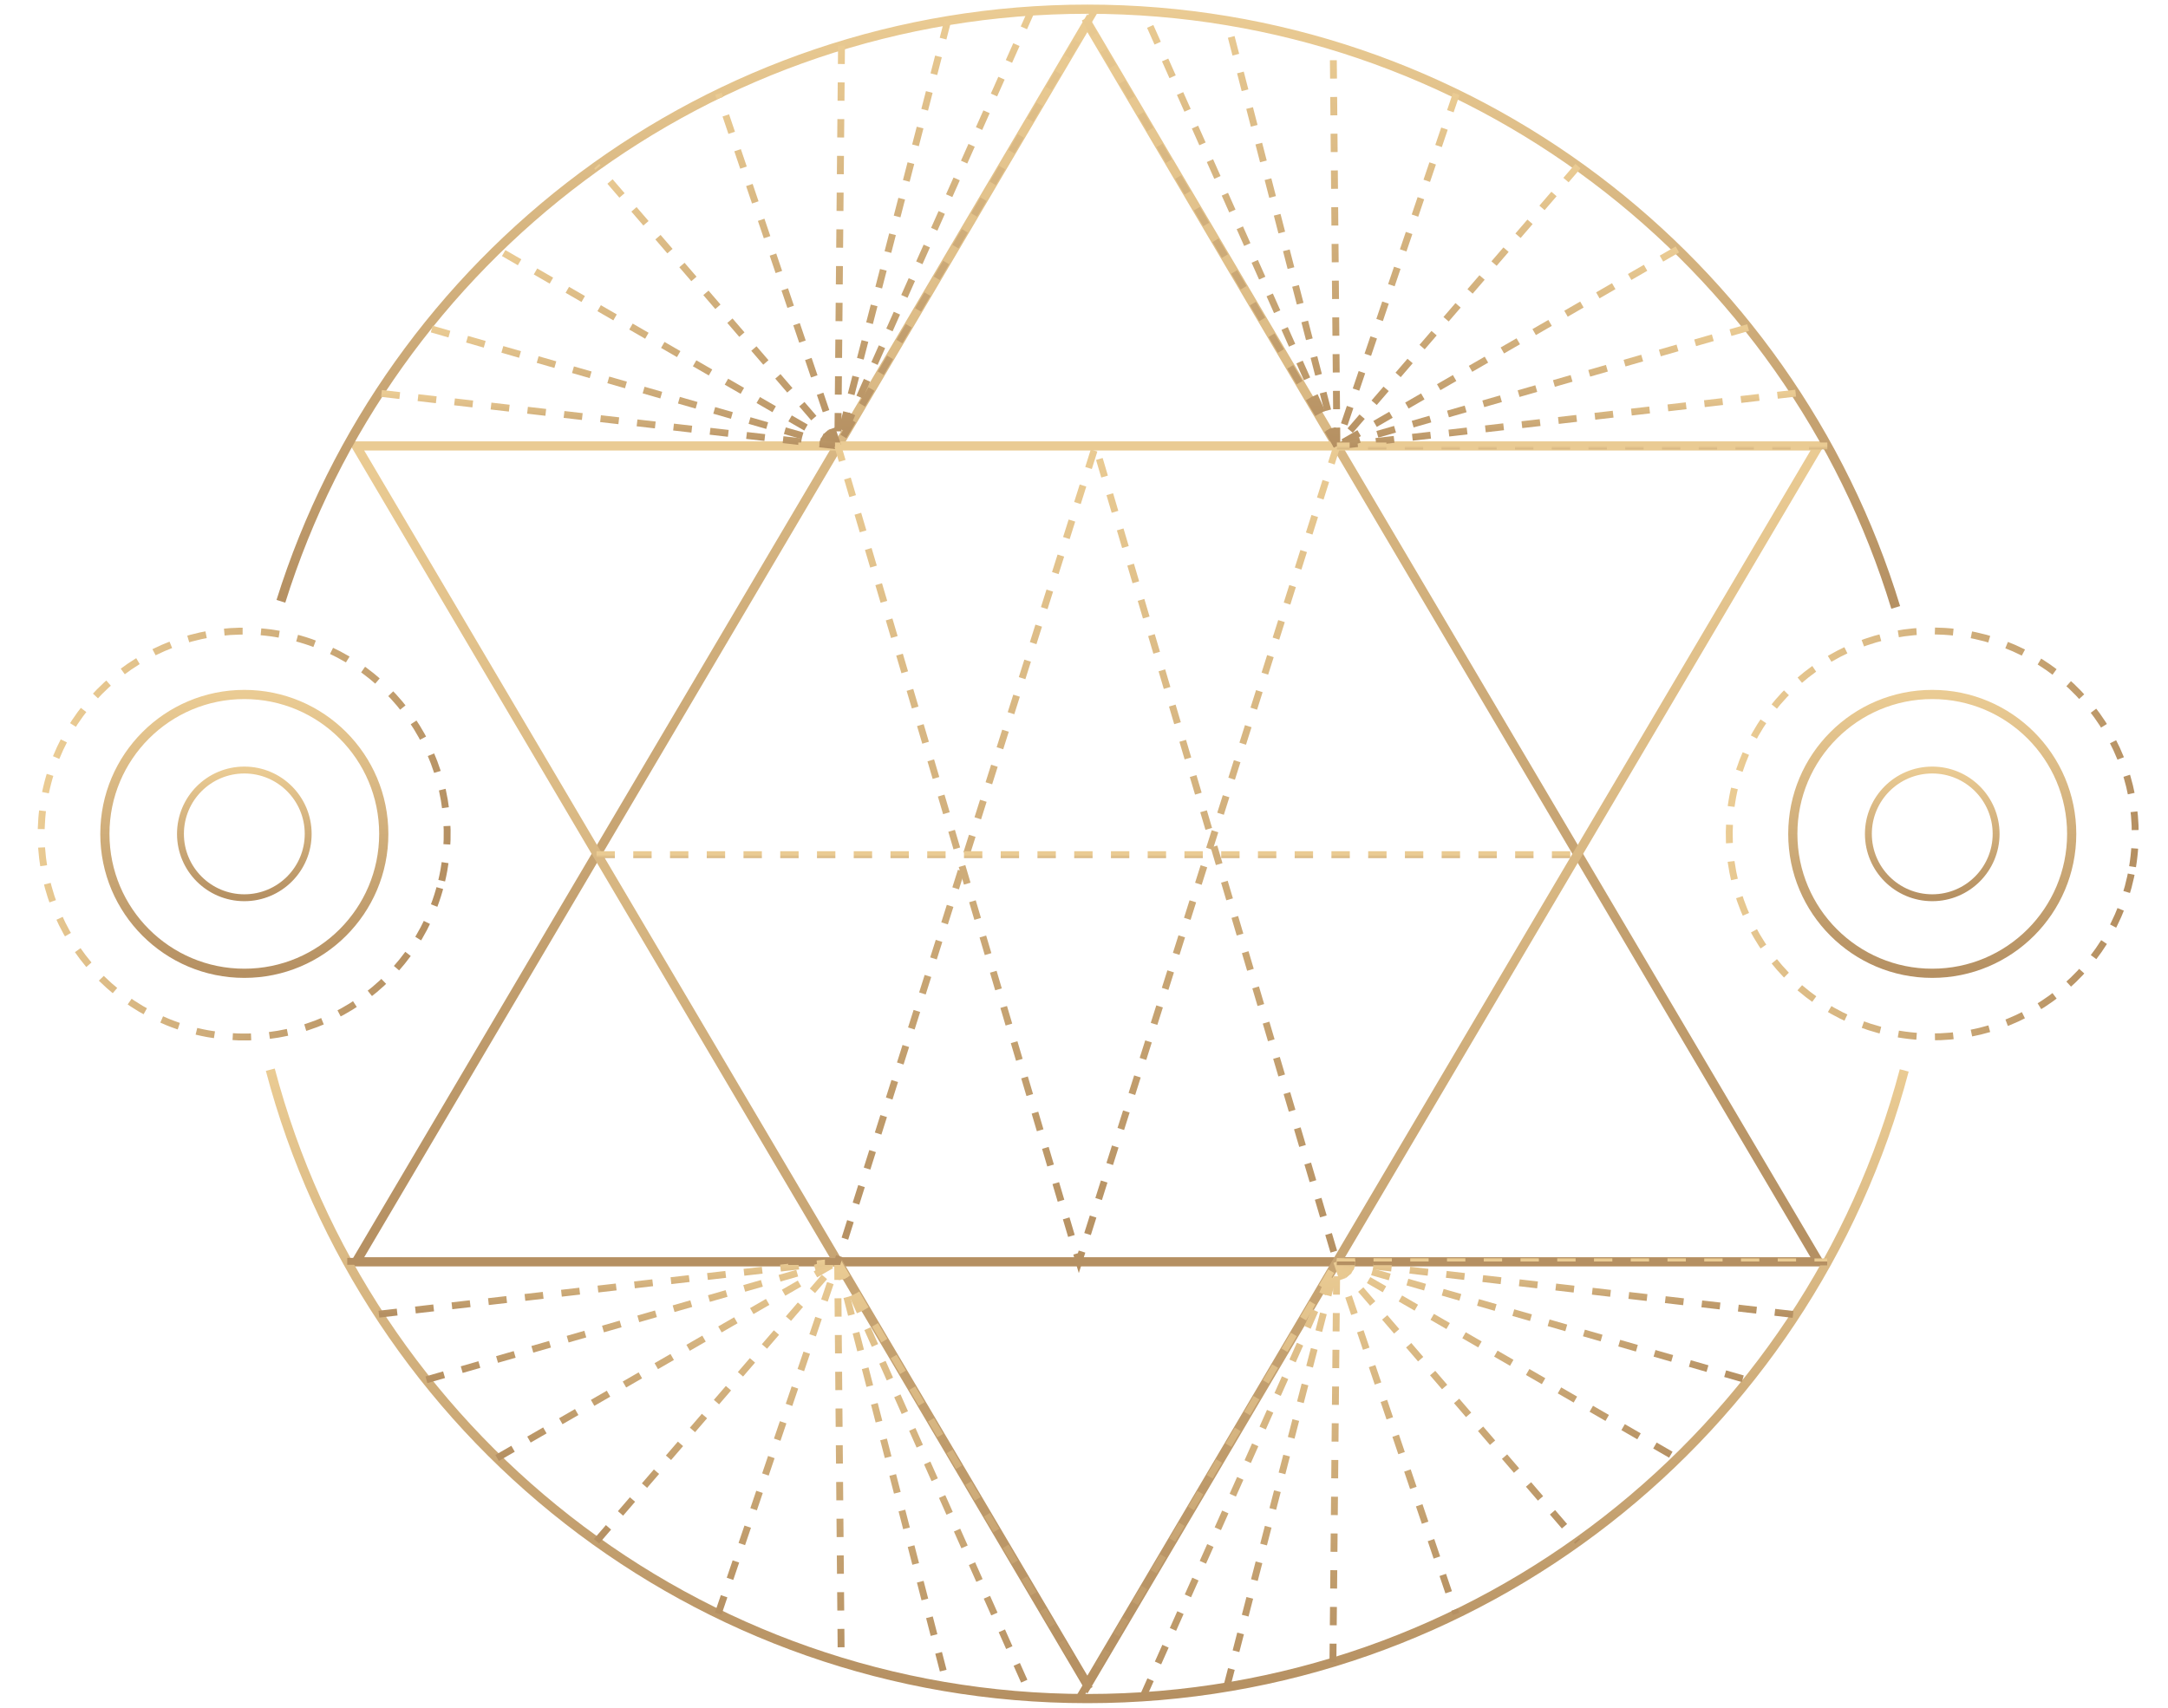 <?xml version="1.0" encoding="UTF-8"?> <svg xmlns="http://www.w3.org/2000/svg" width="236" height="186" viewBox="0 0 236 186" fill="none"><path d="M197.962 137.388H38.771L118.366 2.514L197.962 137.388Z" stroke="url(#paint0_linear_91_661)" stroke-miterlimit="10"></path><path d="M38.771 48.553H197.962L118.366 183.428L38.771 48.553Z" stroke="url(#paint1_linear_91_661)" stroke-miterlimit="10"></path><path d="M207.287 116.548C196.876 155.919 161.01 184.942 118.366 184.942C75.694 184.942 39.81 155.881 29.425 116.471" stroke="url(#paint2_linear_91_661)" stroke-miterlimit="10"></path><path d="M30.577 65.471C42.268 28.11 77.151 1 118.366 1C159.825 1 194.877 28.432 206.36 66.136" stroke="url(#paint3_linear_91_661)" stroke-miterlimit="10"></path><path d="M119.253 1.018L91.201 48.556" stroke="url(#paint4_linear_91_661)" stroke-width="0.75" stroke-miterlimit="10" stroke-dasharray="2 2"></path><path d="M112.268 1.205L91.201 48.556" stroke="url(#paint5_linear_91_661)" stroke-width="0.75" stroke-miterlimit="10" stroke-dasharray="2 2"></path><path d="M103.158 2.269L91.201 48.556" stroke="url(#paint6_linear_91_661)" stroke-width="0.75" stroke-miterlimit="10" stroke-dasharray="2 2"></path><path d="M91.604 4.97L91.201 48.556" stroke="url(#paint7_linear_91_661)" stroke-width="0.75" stroke-miterlimit="10" stroke-dasharray="2 2"></path><path d="M91.201 48.556L78.211 10.215" stroke="url(#paint8_linear_91_661)" stroke-width="0.75" stroke-miterlimit="10" stroke-dasharray="2 2"></path><path d="M91.201 48.556L64.961 18.09" stroke="url(#paint9_linear_91_661)" stroke-width="0.75" stroke-miterlimit="10" stroke-dasharray="2 2"></path><path d="M91.201 48.556L54.14 27.158" stroke="url(#paint10_linear_91_661)" stroke-width="0.75" stroke-miterlimit="10" stroke-dasharray="2 2"></path><path d="M91.201 48.556L46.437 35.665" stroke="url(#paint11_linear_91_661)" stroke-width="0.75" stroke-miterlimit="10" stroke-dasharray="2 2"></path><path d="M91.201 48.556L41.264 42.808" stroke="url(#paint12_linear_91_661)" stroke-width="0.75" stroke-miterlimit="10" stroke-dasharray="2 2"></path><path d="M145.531 48.556L117.447 137.337L91.201 48.556H37.815" stroke="url(#paint13_linear_91_661)" stroke-width="0.75" stroke-miterlimit="10" stroke-dasharray="2 2"></path><path d="M145.531 48.556L117.48 1.018" stroke="url(#paint14_linear_91_661)" stroke-width="0.75" stroke-miterlimit="10" stroke-dasharray="2 2"></path><path d="M145.531 48.556L124.464 1.205" stroke="url(#paint15_linear_91_661)" stroke-width="0.75" stroke-miterlimit="10" stroke-dasharray="2 2"></path><path d="M145.531 48.556L133.575 2.269" stroke="url(#paint16_linear_91_661)" stroke-width="0.75" stroke-miterlimit="10" stroke-dasharray="2 2"></path><path d="M145.531 48.556L145.129 4.97" stroke="url(#paint17_linear_91_661)" stroke-width="0.75" stroke-miterlimit="10" stroke-dasharray="2 2"></path><path d="M158.522 10.215L145.531 48.556" stroke="url(#paint18_linear_91_661)" stroke-width="0.75" stroke-miterlimit="10" stroke-dasharray="2 2"></path><path d="M171.772 18.09L145.531 48.556" stroke="url(#paint19_linear_91_661)" stroke-width="0.75" stroke-miterlimit="10" stroke-dasharray="2 2"></path><path d="M182.593 27.158L145.531 48.556" stroke="url(#paint20_linear_91_661)" stroke-width="0.75" stroke-miterlimit="10" stroke-dasharray="2 2"></path><path d="M190.295 35.665L145.531 48.556" stroke="url(#paint21_linear_91_661)" stroke-width="0.75" stroke-miterlimit="10" stroke-dasharray="2 2"></path><path d="M195.469 42.808L145.531 48.556" stroke="url(#paint22_linear_91_661)" stroke-width="0.75" stroke-miterlimit="10" stroke-dasharray="2 2"></path><path d="M198.918 48.556H145.531" stroke="url(#paint23_linear_91_661)" stroke-width="0.75" stroke-miterlimit="10" stroke-dasharray="2 2"></path><path d="M91.185 137.357L119.219 184.904" stroke="url(#paint24_linear_91_661)" stroke-width="0.75" stroke-miterlimit="10" stroke-dasharray="2 2"></path><path d="M91.185 137.357L112.235 184.715" stroke="url(#paint25_linear_91_661)" stroke-width="0.75" stroke-miterlimit="10" stroke-dasharray="2 2"></path><path d="M91.185 137.357L103.125 183.648" stroke="url(#paint26_linear_91_661)" stroke-width="0.75" stroke-miterlimit="10" stroke-dasharray="2 2"></path><path d="M91.185 137.357L91.572 180.942" stroke="url(#paint27_linear_91_661)" stroke-width="0.75" stroke-miterlimit="10" stroke-dasharray="2 2"></path><path d="M78.181 175.692L91.185 137.357" stroke="url(#paint28_linear_91_661)" stroke-width="0.75" stroke-miterlimit="10" stroke-dasharray="2 2"></path><path d="M64.934 167.812L91.185 137.357" stroke="url(#paint29_linear_91_661)" stroke-width="0.75" stroke-miterlimit="10" stroke-dasharray="2 2"></path><path d="M54.116 158.741L91.185 137.357" stroke="url(#paint30_linear_91_661)" stroke-width="0.75" stroke-miterlimit="10" stroke-dasharray="2 2"></path><path d="M46.417 150.231L91.185 137.357" stroke="url(#paint31_linear_91_661)" stroke-width="0.75" stroke-miterlimit="10" stroke-dasharray="2 2"></path><path d="M41.246 143.087L91.185 137.357" stroke="url(#paint32_linear_91_661)" stroke-width="0.75" stroke-miterlimit="10" stroke-dasharray="2 2"></path><path d="M37.799 137.337L91.185 137.357L119.253 48.553L145.515 137.376" stroke="url(#paint33_linear_91_661)" stroke-width="0.75" stroke-miterlimit="10" stroke-dasharray="2 2"></path><path d="M117.447 184.904L145.515 137.376" stroke="url(#paint34_linear_91_661)" stroke-width="0.75" stroke-miterlimit="10" stroke-dasharray="2 2"></path><path d="M124.431 184.719L145.515 137.376" stroke="url(#paint35_linear_91_661)" stroke-width="0.75" stroke-miterlimit="10" stroke-dasharray="2 2"></path><path d="M133.542 183.659L145.515 137.376" stroke="url(#paint36_linear_91_661)" stroke-width="0.75" stroke-miterlimit="10" stroke-dasharray="2 2"></path><path d="M145.097 180.962L145.515 137.376" stroke="url(#paint37_linear_91_661)" stroke-width="0.75" stroke-miterlimit="10" stroke-dasharray="2 2"></path><path d="M145.515 137.376L158.492 175.721" stroke="url(#paint38_linear_91_661)" stroke-width="0.75" stroke-miterlimit="10" stroke-dasharray="2 2"></path><path d="M145.515 137.376L171.745 167.851" stroke="url(#paint39_linear_91_661)" stroke-width="0.75" stroke-miterlimit="10" stroke-dasharray="2 2"></path><path d="M145.515 137.376L182.569 158.787" stroke="url(#paint40_linear_91_661)" stroke-width="0.75" stroke-miterlimit="10" stroke-dasharray="2 2"></path><path d="M145.515 137.376L190.275 150.283" stroke="url(#paint41_linear_91_661)" stroke-width="0.75" stroke-miterlimit="10" stroke-dasharray="2 2"></path><path d="M145.515 137.376L195.45 143.143" stroke="url(#paint42_linear_91_661)" stroke-width="0.75" stroke-miterlimit="10" stroke-dasharray="2 2"></path><path d="M145.515 137.376L198.901 137.396" stroke="url(#paint43_linear_91_661)" stroke-width="0.75" stroke-miterlimit="10" stroke-dasharray="2 2"></path><path d="M26.596 105.973C34.979 105.973 41.775 99.177 41.775 90.794C41.775 82.411 34.979 75.615 26.596 75.615C18.213 75.615 11.417 82.411 11.417 90.794C11.417 99.177 18.213 105.973 26.596 105.973Z" stroke="url(#paint44_linear_91_661)" stroke-miterlimit="10"></path><path d="M26.596 97.746C30.436 97.746 33.548 94.633 33.548 90.794C33.548 86.954 30.436 83.842 26.596 83.842C22.757 83.842 19.644 86.954 19.644 90.794C19.644 94.633 22.757 97.746 26.596 97.746Z" stroke="url(#paint45_linear_91_661)" stroke-width="0.75" stroke-miterlimit="10"></path><path d="M48.083 95.89C50.887 84.015 43.533 72.114 31.658 69.31C19.782 66.506 7.882 73.86 5.077 85.735C2.273 97.611 9.627 109.512 21.503 112.316C33.379 115.12 45.279 107.766 48.083 95.89Z" stroke="url(#paint46_linear_91_661)" stroke-width="0.75" stroke-miterlimit="10" stroke-dasharray="2 2"></path><path d="M210.337 105.973C218.72 105.973 225.516 99.177 225.516 90.794C225.516 82.411 218.72 75.615 210.337 75.615C201.954 75.615 195.158 82.411 195.158 90.794C195.158 99.177 201.954 105.973 210.337 105.973Z" stroke="url(#paint47_linear_91_661)" stroke-miterlimit="10"></path><path d="M210.337 97.746C214.176 97.746 217.289 94.633 217.289 90.794C217.289 86.954 214.176 83.842 210.337 83.842C206.497 83.842 203.385 86.954 203.385 90.794C203.385 94.633 206.497 97.746 210.337 97.746Z" stroke="url(#paint48_linear_91_661)" stroke-width="0.75" stroke-miterlimit="10"></path><path d="M232.142 94.363C234.111 82.32 225.944 70.962 213.901 68.993C201.858 67.025 190.5 75.192 188.531 87.235C186.563 99.278 194.73 110.636 206.773 112.604C218.816 114.573 230.174 106.406 232.142 94.363Z" stroke="url(#paint49_linear_91_661)" stroke-width="0.75" stroke-miterlimit="10" stroke-dasharray="2 2"></path><path d="M64.934 93.056H172.208" stroke="url(#paint50_linear_91_661)" stroke-width="0.75" stroke-miterlimit="10" stroke-dasharray="2 2"></path><defs><linearGradient id="paint0_linear_91_661" x1="118.366" y1="2.514" x2="118.366" y2="137.388" gradientUnits="userSpaceOnUse"><stop stop-color="#EACB93"></stop><stop offset="1" stop-color="#B59062"></stop></linearGradient><linearGradient id="paint1_linear_91_661" x1="118.366" y1="48.553" x2="118.366" y2="183.428" gradientUnits="userSpaceOnUse"><stop stop-color="#EACB93"></stop><stop offset="1" stop-color="#B59062"></stop></linearGradient><linearGradient id="paint2_linear_91_661" x1="118.356" y1="116.471" x2="118.356" y2="184.942" gradientUnits="userSpaceOnUse"><stop stop-color="#EACB93"></stop><stop offset="1" stop-color="#B59062"></stop></linearGradient><linearGradient id="paint3_linear_91_661" x1="118.469" y1="1" x2="118.469" y2="66.136" gradientUnits="userSpaceOnUse"><stop stop-color="#EACB93"></stop><stop offset="1" stop-color="#B59062"></stop></linearGradient><linearGradient id="paint4_linear_91_661" x1="105.227" y1="1.018" x2="105.227" y2="48.556" gradientUnits="userSpaceOnUse"><stop stop-color="#EACB93"></stop><stop offset="1" stop-color="#B59062"></stop></linearGradient><linearGradient id="paint5_linear_91_661" x1="101.735" y1="1.205" x2="101.735" y2="48.556" gradientUnits="userSpaceOnUse"><stop stop-color="#EACB93"></stop><stop offset="1" stop-color="#B59062"></stop></linearGradient><linearGradient id="paint6_linear_91_661" x1="97.18" y1="2.269" x2="97.18" y2="48.556" gradientUnits="userSpaceOnUse"><stop stop-color="#EACB93"></stop><stop offset="1" stop-color="#B59062"></stop></linearGradient><linearGradient id="paint7_linear_91_661" x1="91.403" y1="4.97" x2="91.403" y2="48.556" gradientUnits="userSpaceOnUse"><stop stop-color="#EACB93"></stop><stop offset="1" stop-color="#B59062"></stop></linearGradient><linearGradient id="paint8_linear_91_661" x1="84.706" y1="10.215" x2="84.706" y2="48.556" gradientUnits="userSpaceOnUse"><stop stop-color="#EACB93"></stop><stop offset="1" stop-color="#B59062"></stop></linearGradient><linearGradient id="paint9_linear_91_661" x1="78.081" y1="18.09" x2="78.081" y2="48.556" gradientUnits="userSpaceOnUse"><stop stop-color="#EACB93"></stop><stop offset="1" stop-color="#B59062"></stop></linearGradient><linearGradient id="paint10_linear_91_661" x1="72.671" y1="27.158" x2="72.671" y2="48.556" gradientUnits="userSpaceOnUse"><stop stop-color="#EACB93"></stop><stop offset="1" stop-color="#B59062"></stop></linearGradient><linearGradient id="paint11_linear_91_661" x1="68.819" y1="35.665" x2="68.819" y2="48.556" gradientUnits="userSpaceOnUse"><stop stop-color="#EACB93"></stop><stop offset="1" stop-color="#B59062"></stop></linearGradient><linearGradient id="paint12_linear_91_661" x1="66.233" y1="42.808" x2="66.233" y2="48.556" gradientUnits="userSpaceOnUse"><stop stop-color="#EACB93"></stop><stop offset="1" stop-color="#B59062"></stop></linearGradient><linearGradient id="paint13_linear_91_661" x1="91.673" y1="48.556" x2="91.673" y2="137.337" gradientUnits="userSpaceOnUse"><stop stop-color="#EACB93"></stop><stop offset="1" stop-color="#B59062"></stop></linearGradient><linearGradient id="paint14_linear_91_661" x1="131.505" y1="1.018" x2="131.505" y2="48.556" gradientUnits="userSpaceOnUse"><stop stop-color="#EACB93"></stop><stop offset="1" stop-color="#B59062"></stop></linearGradient><linearGradient id="paint15_linear_91_661" x1="134.997" y1="1.205" x2="134.997" y2="48.556" gradientUnits="userSpaceOnUse"><stop stop-color="#EACB93"></stop><stop offset="1" stop-color="#B59062"></stop></linearGradient><linearGradient id="paint16_linear_91_661" x1="139.553" y1="2.269" x2="139.553" y2="48.556" gradientUnits="userSpaceOnUse"><stop stop-color="#EACB93"></stop><stop offset="1" stop-color="#B59062"></stop></linearGradient><linearGradient id="paint17_linear_91_661" x1="145.33" y1="4.97" x2="145.33" y2="48.556" gradientUnits="userSpaceOnUse"><stop stop-color="#EACB93"></stop><stop offset="1" stop-color="#B59062"></stop></linearGradient><linearGradient id="paint18_linear_91_661" x1="152.026" y1="10.215" x2="152.026" y2="48.556" gradientUnits="userSpaceOnUse"><stop stop-color="#EACB93"></stop><stop offset="1" stop-color="#B59062"></stop></linearGradient><linearGradient id="paint19_linear_91_661" x1="158.651" y1="18.09" x2="158.651" y2="48.556" gradientUnits="userSpaceOnUse"><stop stop-color="#EACB93"></stop><stop offset="1" stop-color="#B59062"></stop></linearGradient><linearGradient id="paint20_linear_91_661" x1="164.062" y1="27.158" x2="164.062" y2="48.556" gradientUnits="userSpaceOnUse"><stop stop-color="#EACB93"></stop><stop offset="1" stop-color="#B59062"></stop></linearGradient><linearGradient id="paint21_linear_91_661" x1="167.913" y1="35.665" x2="167.913" y2="48.556" gradientUnits="userSpaceOnUse"><stop stop-color="#EACB93"></stop><stop offset="1" stop-color="#B59062"></stop></linearGradient><linearGradient id="paint22_linear_91_661" x1="170.5" y1="42.808" x2="170.5" y2="48.556" gradientUnits="userSpaceOnUse"><stop stop-color="#EACB93"></stop><stop offset="1" stop-color="#B59062"></stop></linearGradient><linearGradient id="paint23_linear_91_661" x1="172.224" y1="48.556" x2="172.224" y2="49.556" gradientUnits="userSpaceOnUse"><stop stop-color="#EACB93"></stop><stop offset="1" stop-color="#B59062"></stop></linearGradient><linearGradient id="paint24_linear_91_661" x1="105.202" y1="137.357" x2="105.202" y2="184.904" gradientUnits="userSpaceOnUse"><stop stop-color="#EACB93"></stop><stop offset="1" stop-color="#B59062"></stop></linearGradient><linearGradient id="paint25_linear_91_661" x1="101.71" y1="137.357" x2="101.71" y2="184.715" gradientUnits="userSpaceOnUse"><stop stop-color="#EACB93"></stop><stop offset="1" stop-color="#B59062"></stop></linearGradient><linearGradient id="paint26_linear_91_661" x1="97.155" y1="137.357" x2="97.155" y2="183.648" gradientUnits="userSpaceOnUse"><stop stop-color="#EACB93"></stop><stop offset="1" stop-color="#B59062"></stop></linearGradient><linearGradient id="paint27_linear_91_661" x1="91.379" y1="137.357" x2="91.379" y2="180.942" gradientUnits="userSpaceOnUse"><stop stop-color="#EACB93"></stop><stop offset="1" stop-color="#B59062"></stop></linearGradient><linearGradient id="paint28_linear_91_661" x1="84.683" y1="137.357" x2="84.683" y2="175.692" gradientUnits="userSpaceOnUse"><stop stop-color="#EACB93"></stop><stop offset="1" stop-color="#B59062"></stop></linearGradient><linearGradient id="paint29_linear_91_661" x1="78.059" y1="137.357" x2="78.059" y2="167.812" gradientUnits="userSpaceOnUse"><stop stop-color="#EACB93"></stop><stop offset="1" stop-color="#B59062"></stop></linearGradient><linearGradient id="paint30_linear_91_661" x1="72.65" y1="137.357" x2="72.65" y2="158.741" gradientUnits="userSpaceOnUse"><stop stop-color="#EACB93"></stop><stop offset="1" stop-color="#B59062"></stop></linearGradient><linearGradient id="paint31_linear_91_661" x1="68.801" y1="137.357" x2="68.801" y2="150.231" gradientUnits="userSpaceOnUse"><stop stop-color="#EACB93"></stop><stop offset="1" stop-color="#B59062"></stop></linearGradient><linearGradient id="paint32_linear_91_661" x1="66.215" y1="137.357" x2="66.215" y2="143.087" gradientUnits="userSpaceOnUse"><stop stop-color="#EACB93"></stop><stop offset="1" stop-color="#B59062"></stop></linearGradient><linearGradient id="paint33_linear_91_661" x1="91.657" y1="48.553" x2="91.657" y2="137.376" gradientUnits="userSpaceOnUse"><stop stop-color="#EACB93"></stop><stop offset="1" stop-color="#B59062"></stop></linearGradient><linearGradient id="paint34_linear_91_661" x1="131.481" y1="137.376" x2="131.481" y2="184.904" gradientUnits="userSpaceOnUse"><stop stop-color="#EACB93"></stop><stop offset="1" stop-color="#B59062"></stop></linearGradient><linearGradient id="paint35_linear_91_661" x1="134.973" y1="137.376" x2="134.973" y2="184.719" gradientUnits="userSpaceOnUse"><stop stop-color="#EACB93"></stop><stop offset="1" stop-color="#B59062"></stop></linearGradient><linearGradient id="paint36_linear_91_661" x1="139.528" y1="137.376" x2="139.528" y2="183.659" gradientUnits="userSpaceOnUse"><stop stop-color="#EACB93"></stop><stop offset="1" stop-color="#B59062"></stop></linearGradient><linearGradient id="paint37_linear_91_661" x1="145.306" y1="137.376" x2="145.306" y2="180.962" gradientUnits="userSpaceOnUse"><stop stop-color="#EACB93"></stop><stop offset="1" stop-color="#B59062"></stop></linearGradient><linearGradient id="paint38_linear_91_661" x1="152.003" y1="137.376" x2="152.003" y2="175.721" gradientUnits="userSpaceOnUse"><stop stop-color="#EACB93"></stop><stop offset="1" stop-color="#B59062"></stop></linearGradient><linearGradient id="paint39_linear_91_661" x1="158.63" y1="137.376" x2="158.63" y2="167.851" gradientUnits="userSpaceOnUse"><stop stop-color="#EACB93"></stop><stop offset="1" stop-color="#B59062"></stop></linearGradient><linearGradient id="paint40_linear_91_661" x1="164.042" y1="137.376" x2="164.042" y2="158.787" gradientUnits="userSpaceOnUse"><stop stop-color="#EACB93"></stop><stop offset="1" stop-color="#B59062"></stop></linearGradient><linearGradient id="paint41_linear_91_661" x1="167.895" y1="137.376" x2="167.895" y2="150.283" gradientUnits="userSpaceOnUse"><stop stop-color="#EACB93"></stop><stop offset="1" stop-color="#B59062"></stop></linearGradient><linearGradient id="paint42_linear_91_661" x1="170.482" y1="137.376" x2="170.482" y2="143.143" gradientUnits="userSpaceOnUse"><stop stop-color="#EACB93"></stop><stop offset="1" stop-color="#B59062"></stop></linearGradient><linearGradient id="paint43_linear_91_661" x1="172.208" y1="137.376" x2="172.208" y2="137.396" gradientUnits="userSpaceOnUse"><stop stop-color="#EACB93"></stop><stop offset="1" stop-color="#B59062"></stop></linearGradient><linearGradient id="paint44_linear_91_661" x1="26.596" y1="75.615" x2="26.596" y2="105.973" gradientUnits="userSpaceOnUse"><stop stop-color="#EACB93"></stop><stop offset="1" stop-color="#B59062"></stop></linearGradient><linearGradient id="paint45_linear_91_661" x1="26.596" y1="83.842" x2="26.596" y2="97.746" gradientUnits="userSpaceOnUse"><stop stop-color="#EACB93"></stop><stop offset="1" stop-color="#B59062"></stop></linearGradient><linearGradient id="paint46_linear_91_661" x1="5.077" y1="85.735" x2="48.083" y2="95.89" gradientUnits="userSpaceOnUse"><stop stop-color="#EACB93"></stop><stop offset="1" stop-color="#B59062"></stop></linearGradient><linearGradient id="paint47_linear_91_661" x1="210.337" y1="75.615" x2="210.337" y2="105.973" gradientUnits="userSpaceOnUse"><stop stop-color="#EACB93"></stop><stop offset="1" stop-color="#B59062"></stop></linearGradient><linearGradient id="paint48_linear_91_661" x1="210.337" y1="83.842" x2="210.337" y2="97.746" gradientUnits="userSpaceOnUse"><stop stop-color="#EACB93"></stop><stop offset="1" stop-color="#B59062"></stop></linearGradient><linearGradient id="paint49_linear_91_661" x1="188.531" y1="87.235" x2="232.142" y2="94.363" gradientUnits="userSpaceOnUse"><stop stop-color="#EACB93"></stop><stop offset="1" stop-color="#B59062"></stop></linearGradient><linearGradient id="paint50_linear_91_661" x1="118.571" y1="93.056" x2="118.571" y2="94.056" gradientUnits="userSpaceOnUse"><stop stop-color="#EACB93"></stop><stop offset="1" stop-color="#B59062"></stop></linearGradient></defs></svg> 